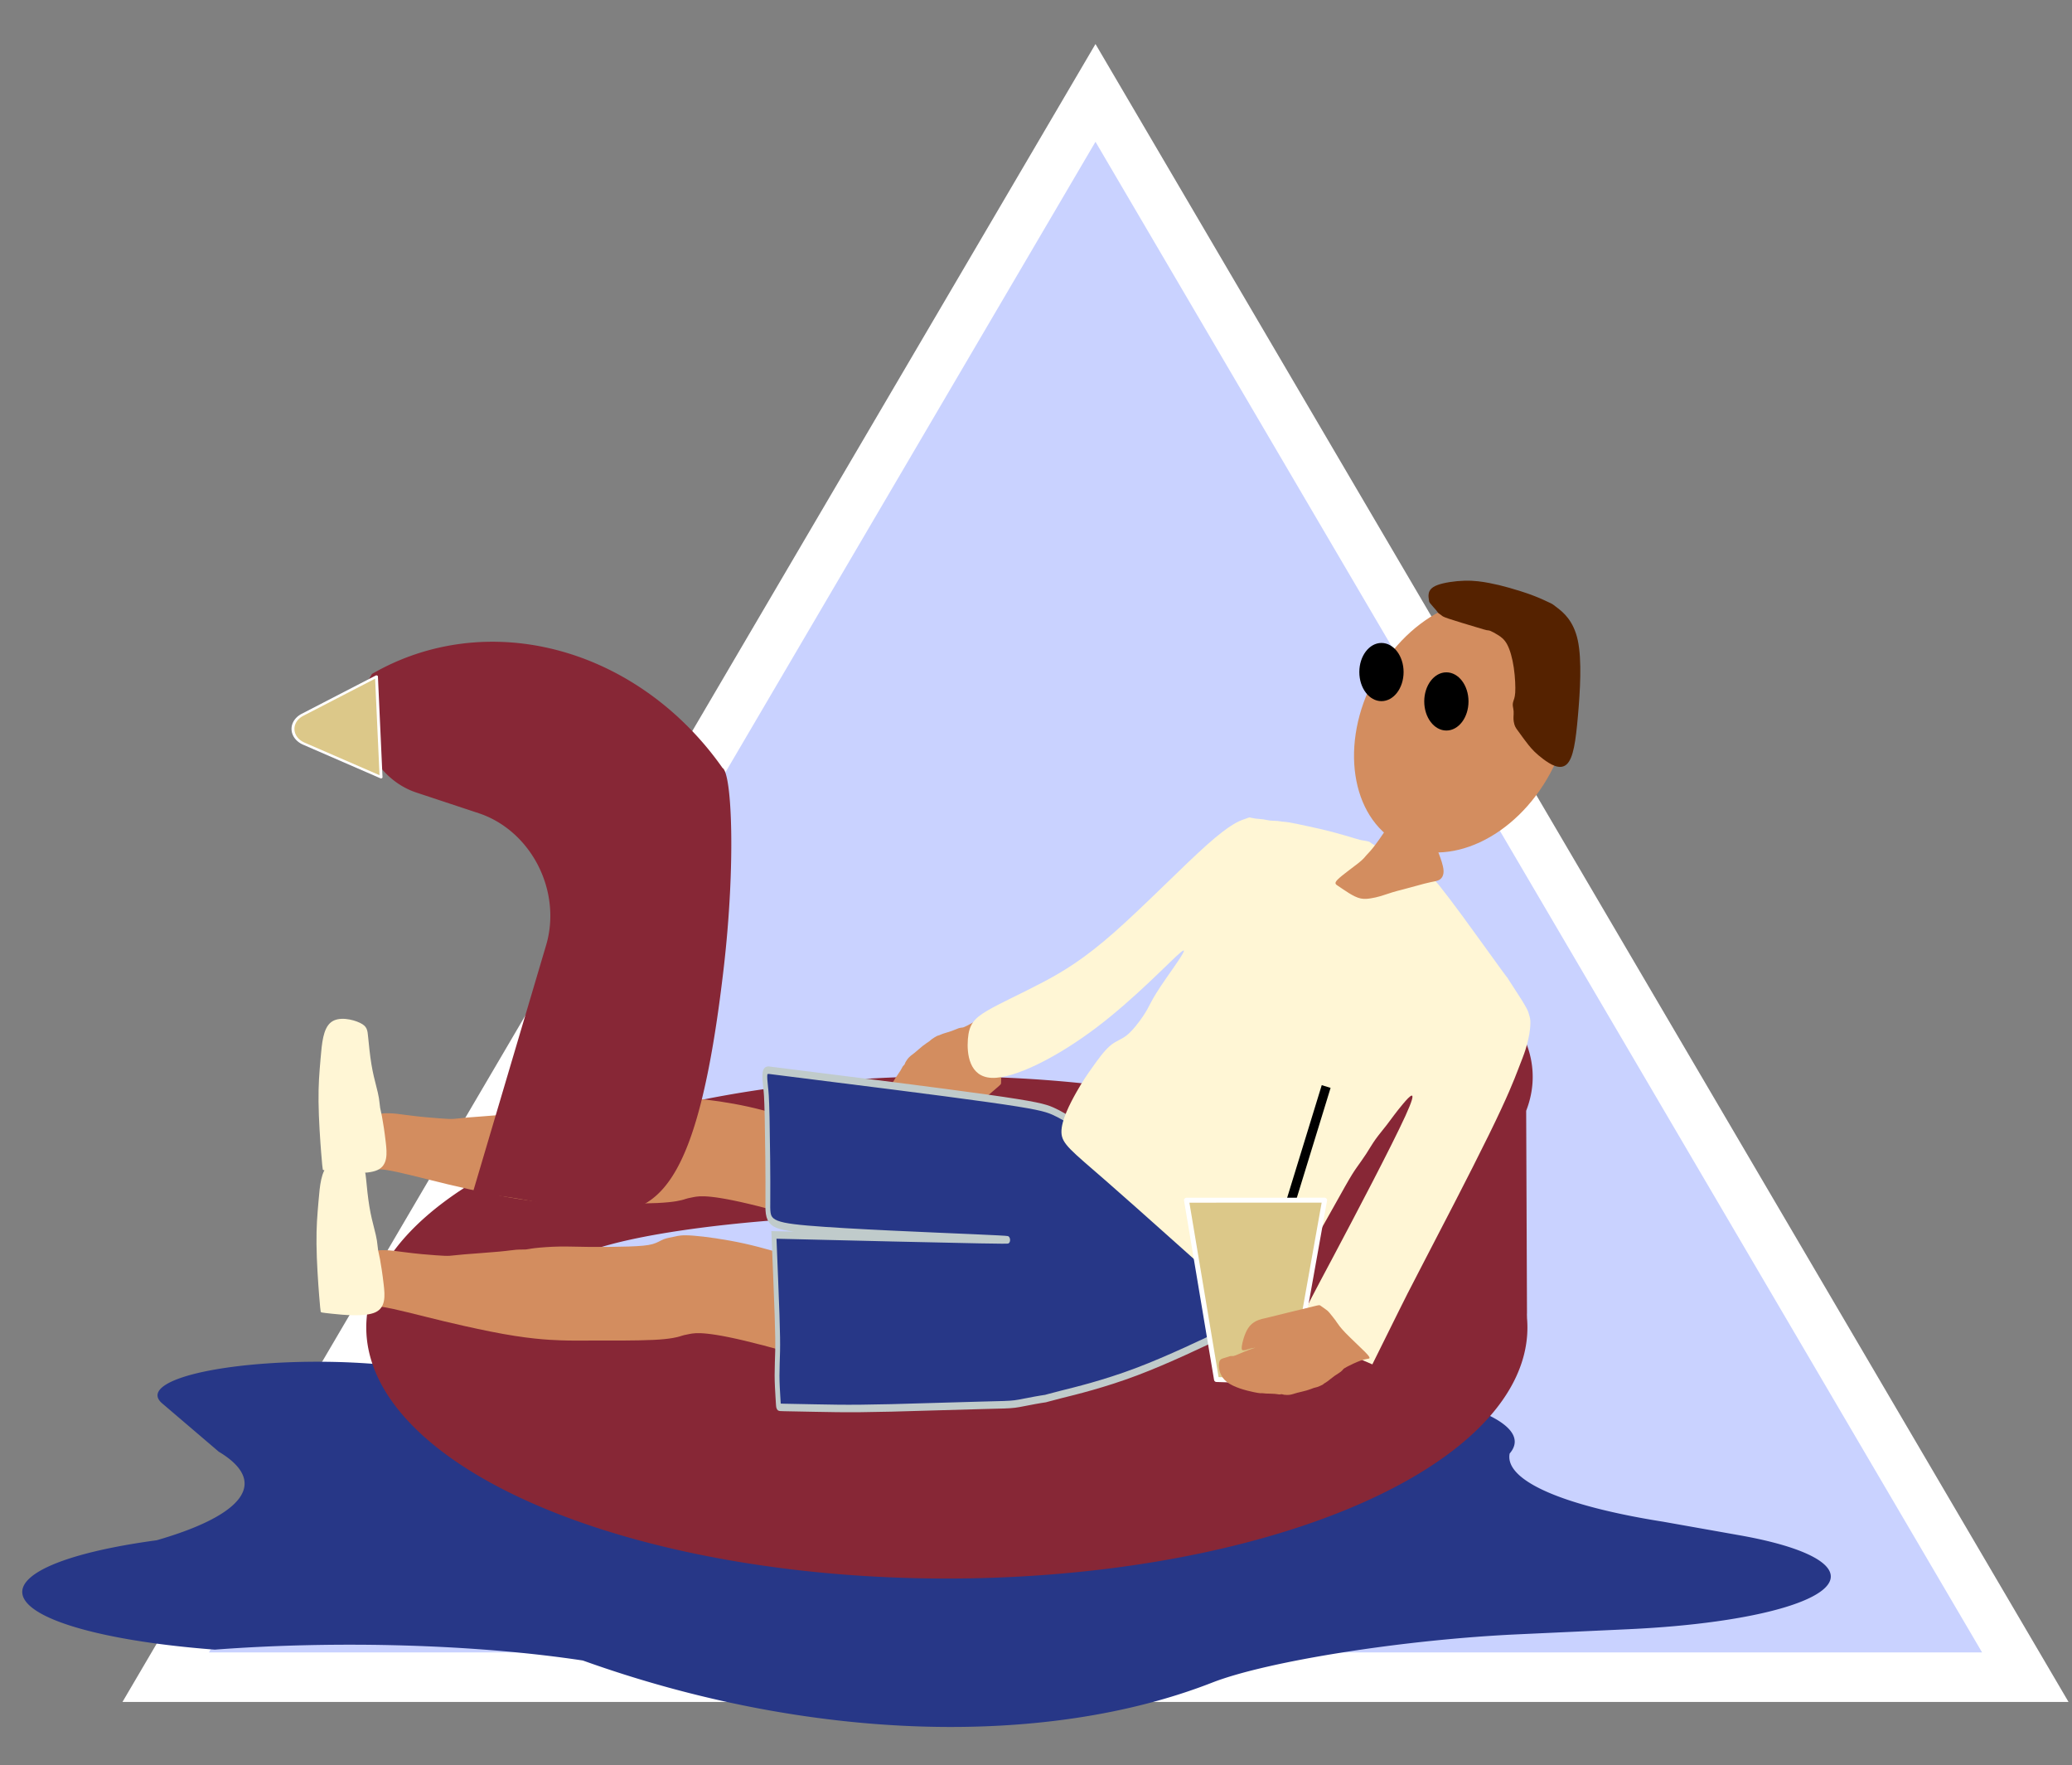<?xml version="1.0" encoding="UTF-8" standalone="no"?>
<!-- Created with Inkscape (http://www.inkscape.org/) -->

<svg
   width="78.644mm"
   height="66.983mm"
   viewBox="0 0 78.644 66.983"
   version="1.1"
   id="svg1"
   inkscape:export-filename="palmtree.svg"
   inkscape:export-xdpi="128.24007"
   inkscape:export-ydpi="128.24007"
   inkscape:version="1.4 (86a8ad7, 2024-10-11)"
   sodipodi:docname="exemples-investissements.svg"
   xmlns:inkscape="http://www.inkscape.org/namespaces/inkscape"
   xmlns:sodipodi="http://sodipodi.sourceforge.net/DTD/sodipodi-0.dtd"
   xmlns="http://www.w3.org/2000/svg"
   xmlns:svg="http://www.w3.org/2000/svg">
  <rect x="0" y="0" width="78.644" height="66.983" fill="#808080" stroke="none"/>
  <sodipodi:namedview
     id="namedview1"
     pagecolor="#ffffff"
     bordercolor="#000000"
     borderopacity="0.25"
     inkscape:showpageshadow="2"
     inkscape:pageopacity="0.0"
     inkscape:pagecheckerboard="0"
     inkscape:deskcolor="#d1d1d1"
     inkscape:document-units="mm"
     inkscape:zoom="2"
     inkscape:cx="95.75"
     inkscape:cy="107.25"
     inkscape:window-width="1920"
     inkscape:window-height="974"
     inkscape:window-x="-11"
     inkscape:window-y="-11"
     inkscape:window-maximized="1"
     inkscape:current-layer="layer6">
    <inkscape:page
       x="0"
       y="0"
       width="78.644"
       height="66.983"
       id="page2"
       margin="0"
       bleed="0" />
  </sodipodi:namedview>
  <defs
     id="defs1">
    <inkscape:path-effect
       effect="fillet_chamfer"
       id="path-effect28"
       is_visible="true"
       lpeversion="1"
       nodesatellites_param="F,0,0,1,0,3.525,0,1 @ F,0,0,1,0,6.211,0,1 @ F,0,0,1,0,3.525,0,1 @ F,0,0,1,0,6.914,0,1"
       radius="0"
       unit="px"
       method="auto"
       mode="F"
       chamfer_steps="1"
       flexible="false"
       use_knot_distance="true"
       apply_no_radius="true"
       apply_with_radius="true"
       only_selected="false"
       hide_knots="false" />
    <inkscape:path-effect
       effect="fillet_chamfer"
       id="path-effect21"
       is_visible="true"
       lpeversion="1"
       nodesatellites_param="F,0,0,1,0,0,0,1 @ F,0,0,1,0,1.643,0,1 @ F,0,0,1,0,0,0,1"
       radius="0"
       unit="px"
       method="auto"
       mode="F"
       chamfer_steps="1"
       flexible="false"
       use_knot_distance="true"
       apply_no_radius="true"
       apply_with_radius="true"
       only_selected="false"
       hide_knots="false" />
    <inkscape:path-effect
       effect="fillet_chamfer"
       id="path-effect10"
       is_visible="true"
       lpeversion="1"
       nodesatellites_param="F,0,0,1,0,0,0,1 @ F,0,0,1,0,4.841,0,1 @ F,0,0,1,0,4.841,0,1 @ F,0,0,1,0,16.185,0,1 @ F,0,0,1,0,8.72,0,1"
       radius="0"
       unit="px"
       method="auto"
       mode="F"
       chamfer_steps="1"
       flexible="false"
       use_knot_distance="true"
       apply_no_radius="true"
       apply_with_radius="true"
       only_selected="false"
       hide_knots="false" />
    <inkscape:path-effect
       effect="fillet_chamfer"
       id="path-effect5"
       is_visible="true"
       lpeversion="1"
       nodesatellites_param="F,0,0,1,0,9.07,0,1 @ F,0,0,1,0,3.665,0,1 @ F,0,0,1,0,14.206,0,1 @ F,0,0,1,0,6.176,0,1 @ F,0,0,1,0,11.319,0,1 @ F,0,0,1,0,4.947,0,1 @ F,0,0,1,0,5.653,0,1 @ F,0,0,1,0,4.047,0,1 @ F,0,0,1,0,11.576,0,1 @ F,0,0,1,0,3.909,0,1"
       radius="0"
       unit="px"
       method="auto"
       mode="F"
       chamfer_steps="1"
       flexible="false"
       use_knot_distance="true"
       apply_no_radius="true"
       apply_with_radius="true"
       only_selected="false"
       hide_knots="false" />
    <inkscape:path-effect
       effect="bspline"
       id="path-effect15-5-8-8-1-4-0"
       is_visible="true"
       lpeversion="1.3"
       weight="33.333"
       steps="2"
       helper_size="0"
       apply_no_weight="true"
       apply_with_weight="true"
       only_selected="false"
       uniform="false" />
    <inkscape:path-effect
       effect="bspline"
       id="path-effect15-7-3-2"
       is_visible="true"
       lpeversion="1.3"
       weight="33.333"
       steps="2"
       helper_size="0"
       apply_no_weight="true"
       apply_with_weight="true"
       only_selected="false"
       uniform="false" />
    <inkscape:path-effect
       effect="bspline"
       id="path-effect9-1-7-8"
       is_visible="true"
       lpeversion="1.3"
       weight="33.333"
       steps="2"
       helper_size="0"
       apply_no_weight="true"
       apply_with_weight="true"
       only_selected="false"
       uniform="false" />
    <inkscape:path-effect
       effect="bspline"
       id="path-effect15-5-1-1-2-6"
       is_visible="true"
       lpeversion="1.3"
       weight="33.333"
       steps="2"
       helper_size="0"
       apply_no_weight="true"
       apply_with_weight="true"
       only_selected="false"
       uniform="false" />
    <inkscape:path-effect
       effect="bspline"
       id="path-effect15-7-2-1-0"
       is_visible="true"
       lpeversion="1.3"
       weight="33.333"
       steps="2"
       helper_size="0"
       apply_no_weight="true"
       apply_with_weight="true"
       only_selected="false"
       uniform="false" />
    <inkscape:path-effect
       effect="bspline"
       id="path-effect12-9-5-2"
       is_visible="true"
       lpeversion="1.3"
       weight="33.333"
       steps="2"
       helper_size="0"
       apply_no_weight="true"
       apply_with_weight="true"
       only_selected="false"
       uniform="false" />
    <inkscape:path-effect
       effect="bspline"
       id="path-effect11-6-9-4"
       is_visible="true"
       lpeversion="1.3"
       weight="33.333"
       steps="2"
       helper_size="0"
       apply_no_weight="true"
       apply_with_weight="true"
       only_selected="false"
       uniform="false" />
    <inkscape:path-effect
       effect="bspline"
       id="path-effect15-5-8-8-1-8"
       is_visible="true"
       lpeversion="1.3"
       weight="33.333"
       steps="2"
       helper_size="0"
       apply_no_weight="true"
       apply_with_weight="true"
       only_selected="false"
       uniform="false" />
    <inkscape:path-effect
       effect="bspline"
       id="path-effect15-5-1-6-6-9-6"
       is_visible="true"
       lpeversion="1.3"
       weight="33.333"
       steps="2"
       helper_size="0"
       apply_no_weight="true"
       apply_with_weight="true"
       only_selected="false"
       uniform="false" />
    <inkscape:path-effect
       effect="bspline"
       id="path-effect13-6-1-5"
       is_visible="true"
       lpeversion="1.3"
       weight="33.333"
       steps="2"
       helper_size="0"
       apply_no_weight="true"
       apply_with_weight="true"
       only_selected="false"
       uniform="false" />
  </defs>
  <g
     inkscape:groupmode="layer"
     id="layer6"
     inkscape:label="Layer 4"
     style="display:inline">
    <path
       d="M 41.58,3.525 6.289,63.641 H 76.872 Z"
       style="display:inline;fill:#c9d2ff;fill-opacity:1;stroke:#ffffff;stroke-width:1.878;stroke-dasharray:none;stroke-opacity:1"
       id="path29-8" />
    <path
       id="path5"
       style="baseline-shift:baseline;display:inline;overflow:visible;vector-effect:none;fill:#273787;fill-opacity:1;stroke-linecap:round;stroke-linejoin:round;paint-order:markers fill stroke;enable-background:accumulate;stop-color:#000000;stop-opacity:1"
       inkscape:transform-center-x="-1.0669008"
       inkscape:transform-center-y="0.7522134"
       transform="matrix(2.174,0,0,0.457,11.616,55.648)"
       d="m 23.103,13.504 -1.951,0.428 c -1.977,0.434 -4.371,2.223 -5.33,4.005 -2.904,5.397 -7.022,4.936 -10.989,-1.832 a 6.972,6.972 7.992 0 0 -6.426,-0.902 5.095,5.095 83.624 0 1 -1.015,-9.081 7.988,7.988 98.384 0 0 1.084,-7.355 l -0.988,-4.012 A 2.79,2.79 139.894 0 1 1.315,-8.468 L 5.926,-6.452 a 7.697,7.697 175.894 0 0 7.145,-0.513 5.511,5.511 36.527 0 1 7.943,5.883 6.73,6.73 64.688 0 0 2.678,5.662 l 1.339,1.13 a 4.476,4.476 103.894 0 1 -1.928,7.793 z"
       inkscape:path-effect="#path-effect5"
       inkscape:original-d="M 31.962587,11.560935 17.573038,14.717694 C 7.4465279,33.181041 13.868243,23.813282 12.015845,28.361076 L 4.5669735,15.651293 -10.125921,14.582125 -0.34002684,3.5702888 -3.8635419,-10.733875 9.6333444,-4.8297815 22.148587,-12.601073 20.704227,2.0596938 Z"
       sodipodi:nodetypes="ccccccccccc" />
    <path
       d="m 35.938,40.843 a 22.036,9.527 0 0 0 -22.036,9.528 22.036,9.527 0 0 0 22.036,9.527 22.036,9.527 0 0 0 22.036,-9.527 22.036,9.527 0 0 0 -22.036,-9.528 z m 0,5.217 A 14.896,2.395 0 0 1 50.834,48.454 14.896,2.395 0 0 1 35.938,50.85 14.896,2.395 0 0 1 21.043,48.454 14.896,2.395 0 0 1 35.938,46.059 Z"
       style="fill:#872736;stroke-width:1.878;stroke-linecap:round;stroke-linejoin:round;paint-order:markers fill stroke"
       id="path8" />
    <path
       style="display:inline;fill:#d38d5f;fill-opacity:1;stroke-width:0.576"
       d="m 88.429,178.675 c 0.025,-0.035 0.074,-0.106 0.214,-0.161 0.141,-0.055 0.373,-0.094 0.5,-0.118 0.126,-0.024 0.145,-0.034 0.242,-0.039 0.097,-0.005 0.271,-0.005 0.565,0.176 0.294,0.181 0.476,0.34 0.664,0.487 0.189,0.147 0.224,0.147 0.273,0.142 0.048,-0.005 0.107,-0.015 0.133,0.309 0.027,0.323 0.022,0.98 -0.045,1.276 -0.067,0.297 -0.195,0.233 -0.304,0.196 -0.109,-0.037 -0.199,-0.049 -0.258,-0.054 -0.059,-0.006 -0.088,-0.006 -0.113,0.004 -0.024,0.01 -0.044,0.029 -0.116,0.068 -0.073,0.039 -0.199,0.097 -0.276,0.141 -0.078,0.044 -0.107,0.073 -0.136,0.087 -0.029,0.015 -0.058,0.015 -0.078,0.024 -0.019,0.01 -0.029,0.029 -0.073,0.058 -0.044,0.029 -0.121,0.068 -0.194,0.087 -0.073,0.019 -0.141,0.019 -0.237,0.034 -0.097,0.015 -0.223,0.044 -0.315,0.074 -0.092,0.03 -0.149,0.061 -0.188,0.113 -0.039,0.052 -0.061,0.125 -0.087,0.173 -0.027,0.048 -0.058,0.07 -0.087,0.102 -0.029,0.032 -0.053,0.069 -0.146,0.059 -0.093,-0.01 -0.255,-0.067 -0.411,-0.174 -0.155,-0.107 -0.304,-0.263 -0.392,-0.351 -0.089,-0.088 -0.118,-0.107 -0.424,-0.23 -0.306,-0.123 -0.888,-0.349 -1.178,-0.505 -0.29,-0.156 -0.289,-0.242 -0.289,-0.361 -4.35e-4,-0.12 -0.003,-0.272 -0.007,-0.933 -0.004,-0.661 -0.01,-1.828 0.401,-1.975 0.41,-0.147 1.237,0.727 1.696,1.119 0.459,0.392 0.55,0.3 0.596,0.255 0.046,-0.046 0.046,-0.046 0.07,-0.081 z"
       id="path14-5-7-9-4-5-4"
       transform="matrix(-4.754,-0.229,0.054,-1.182,436.729,276.951)"
       sodipodi:nodetypes="ccccsccccccccccccccccccccccccccccc"
       inkscape:original-d="m 88.404349,178.7108 c 0.04906,-0.071 0.09812,-0.14197 0.147181,-0.21295 0.232627,-0.0388 0.465256,-0.0775 0.697886,-0.11631 0.01937,-0.01 0.03877,-0.0194 0.05816,-0.0291 0.174471,0 0.348942,0 0.523416,0 0.336566,0.44997 0.595072,0.52071 0.930516,0.81423 0.04193,0 0.07754,0 0.116315,0 0.05816,-0.01 0.116315,-0.0194 0.174474,-0.0291 -0.005,0.65629 -0.01,1.31258 -0.015,1.96887 -0.128288,-0.0632 -0.256544,-0.12647 -0.384863,-0.18973 -0.08969,-0.0114 -0.179388,-0.0229 -0.269005,-0.0343 -0.02906,0 -0.05816,0 -0.08723,0 -0.01937,0.0194 -0.03877,0.0388 -0.05816,0.0582 -0.126009,0.0582 -0.252014,0.11631 -0.378023,0.17447 -0.02906,0.0291 -0.05816,0.0582 -0.08724,0.0872 -0.02906,0 -0.05816,0 -0.08723,0 -0.0097,0.0194 -0.01937,0.0388 -0.02909,0.0582 -0.07754,0.0388 -0.155083,0.0776 -0.232627,0.11632 -0.06785,0 -0.135702,0 -0.203552,0 -0.126008,0.0291 -0.252014,0.0582 -0.378022,0.0872 -0.05741,0.0311 -0.114741,0.0622 -0.172243,0.0934 -0.02135,0.073 -0.04258,0.14554 -0.06395,0.21856 -0.03217,0.0231 -0.06319,0.0454 -0.09628,0.0692 -0.02528,0.0395 -0.04904,0.0766 -0.07355,0.11497 -0.162081,-0.0574 -0.324152,-0.11483 -0.486243,-0.17225 -0.148465,-0.15643 -0.29691,-0.31283 -0.445368,-0.46925 -0.02909,-0.0194 -0.05816,-0.0388 -0.08724,-0.0582 -0.582898,-0.22634 -1.165082,-0.45241 -1.747424,-0.67853 0.0017,-0.0859 0.0034,-0.17173 0.0051,-0.25784 -0.0026,-0.1532 -0.0051,-0.30579 -0.0077,-0.45872 -0.0056,-1.16822 -0.01124,-2.33607 -0.01686,-3.504 0.826453,0.87423 1.652991,1.74856 2.479507,2.62286 0.09146,-0.0911 0.182913,-0.18224 0.27437,-0.27335 z"
       inkscape:path-effect="#path-effect15-5-8-8-1-8" />
    <path
       style="display:inline;fill:#fff6d5;fill-opacity:1;stroke-width:0.576"
       d="m 89.259,178.377 c 0.01,-0.005 0.029,-0.015 0.126,-0.019 0.097,-0.005 0.271,-0.005 0.412,0.045 0.141,0.05 0.22,0.124 0.34,0.233 0.12,0.109 0.236,0.212 0.279,0.588 0.044,0.376 0.005,1.018 -0.029,1.339 -0.034,0.32 -0.063,0.32 -0.121,0.328 -0.058,0.008 -0.146,0.023 -0.218,0.062 -0.073,0.039 -0.131,0.101 -0.174,0.146 -0.044,0.045 -0.073,0.075 -0.102,0.089 -0.029,0.015 -0.058,0.015 -0.078,0.024 -0.019,0.01 -0.029,0.029 -0.073,0.058 -0.044,0.029 -0.121,0.068 -0.208,0.089 -0.086,0.022 -0.182,0.026 -0.211,-0.473 -0.029,-0.499 0.008,-1.503 0.027,-2.004 0.019,-0.501 0.019,-0.501 0.028,-0.506 z"
       id="path14-5-7-8-8-7-9-4"
       transform="matrix(-0.335,-4.738,0.82,-0.09,-104.118,483.317)"
       sodipodi:nodetypes="ccsccccccccccccc"
       inkscape:original-d="m 89.249416,178.38154 c 0.01937,-0.01 0.03877,-0.0194 0.05816,-0.0291 0.174471,0 0.348942,0 0.523416,0 0.106971,0.0997 0.186196,0.17347 0.291155,0.27126 0.135946,0.12073 0.251397,0.22326 0.377112,0.33491 -0.03861,0.64132 -0.07724,1.2829 -0.11583,1.9238 -0.02906,0 -0.05816,0 -0.08723,0 -0.08731,0.0155 -0.174752,0.0311 -0.26215,0.0466 -0.05802,0.062 -0.116021,0.12402 -0.174033,0.18603 -0.02906,0.0291 -0.05816,0.0582 -0.08724,0.0872 -0.02906,0 -0.05816,0 -0.08723,0 -0.0097,0.0194 -0.01937,0.0388 -0.02909,0.0582 -0.07754,0.0388 -0.155083,0.0776 -0.232627,0.11632 -0.09549,0.004 -0.19098,0.009 -0.286469,0.0133 0.03735,-1.00283 0.07473,-2.00624 0.112057,-3.00854 z"
       inkscape:path-effect="#path-effect15-5-1-6-6-9-6" />
    <path
       id="path10"
       style="fill:#872736;stroke-width:2;stroke-linecap:round;stroke-linejoin:round;paint-order:markers fill stroke"
       inkscape:transform-center-x="-0.46350265"
       inkscape:transform-center-y="-0.12248953"
       d="M 18.395,43.396 23.823,32.617 A 4.5,4.5 69.636 0 0 21.529,26.437 l -2.887,-1.198 a 3.467,3.467 76.939 0 1 -1.274,-5.491 13.086,13.086 19.31 0 1 16.35,5.729 c 0.416,0.283 -0.067,4.336 -1.435,8.953 -4.327,14.607 -7.049,9.896 -13.889,8.967 z"
       inkscape:path-effect="#path-effect10"
       inkscape:original-d="m 18.395478,43.396027 7.604574,-15.102871 -11.82859,-4.910559 6.166226,-7.010902 14.135169,9.61805 C 28.712927,50.616407 26.31323,44.472512 18.395478,43.396027 Z"
       sodipodi:nodetypes="cccccc"
       transform="matrix(0.769,-0.075,0.128,0.837,-1.765,10.346)" />
    <path
       sodipodi:type="star"
       style="fill:#dcc889;fill-opacity:1;stroke:#ffffff;stroke-width:0.136;stroke-linecap:round;stroke-linejoin:round;stroke-dasharray:none;stroke-opacity:1;paint-order:markers fill stroke"
       id="path21"
       inkscape:flatsided="true"
       sodipodi:sides="3"
       sodipodi:cx="17.070938"
       sodipodi:cy="6.0108943"
       sodipodi:r1="3.3132091"
       sodipodi:r2="1.6566045"
       sodipodi:arg1="1.0096329"
       sodipodi:arg2="2.0568305"
       inkscape:rounded="0"
       inkscape:randomized="0"
       d="M 18.834,8.816 15.213,6.903 a 0.948,0.948 87.848 0 1 -0.062,-1.642 l 3.468,-2.18 z"
       inkscape:transform-center-x="0.62699221"
       inkscape:transform-center-y="-0.041414514"
       transform="matrix(0.81,0,0,0.666,-0.792,23.62)"
       inkscape:path-effect="#path-effect21" />
    <path
       id="rect28"
       style="display:inline;fill:#872736;stroke-width:2;stroke-linecap:round;stroke-linejoin:round;paint-order:markers fill stroke"
       d="m -14.546,8.522 a 5.891,5.891 63.322 0 1 3.409,6.785 l 0.02,8.143 a 3.516,3.516 134.929 0 1 -3.516,3.525 5.445,5.445 63.888 0 1 -3.389,-6.914 l 1e-6,-8.603 a 2.979,2.979 139.801 0 1 3.476,-2.937 z"
       inkscape:path-effect="#path-effect28"
       inkscape:original-d="m -18.02146,7.9339752 6.86963,1.1621062 0.04426,17.8794336 h -6.913893 z"
       transform="matrix(1.533,0,0,0.939,75,27.775)"
       sodipodi:nodetypes="ccccc" />
    <g
       inkscape:groupmode="layer"
       id="layer7"
       inkscape:label="boy"
       transform="matrix(0.674,0.866,-0.965,0.751,62.693,9.266)"
       style="display:inline">
      <g
         id="g24"
         transform="matrix(0.716,0.546,-0.677,0.716,27.995,2.01)"
         style="display:inline">
        <path
           style="display:inline;fill:#d38d5f;fill-opacity:1;stroke-width:0.576"
           d="m 87.485,178.692 c 0.213,-0.039 0.64,-0.116 0.969,-0.174 0.33,-0.058 0.562,-0.097 0.688,-0.121 0.126,-0.024 0.145,-0.034 0.242,-0.039 0.097,-0.005 0.271,-0.005 0.456,0.126 0.184,0.131 0.378,0.392 0.451,0.528 0.073,0.136 0.024,0.146 -0.005,0.155 -0.029,0.01 -0.039,0.019 -0.073,0.024 -0.034,0.005 -0.092,0.005 -0.18,0.022 -0.088,0.017 -0.174,0.042 -0.135,0.037 0.039,-0.005 0.116,-0.015 0.228,-0.019 0.111,-0.005 0.257,-0.005 0.359,-0.005 0.102,0 0.16,0 0.199,-0.01 0.039,-0.01 0.058,-0.029 0.087,-0.039 0.029,-0.01 0.068,-0.01 0.116,-0.015 0.048,-0.005 0.107,-0.015 0.17,-0.019 0.063,-0.005 0.131,-0.005 0.2,0.138 0.069,0.143 0.14,0.428 -0.005,0.719 -0.145,0.291 -0.507,0.587 -0.703,0.735 -0.195,0.148 -0.224,0.148 -0.249,0.158 -0.024,0.01 -0.044,0.029 -0.116,0.068 -0.073,0.039 -0.199,0.097 -0.276,0.141 -0.078,0.044 -0.107,0.073 -0.136,0.087 -0.029,0.015 -0.058,0.015 -0.078,0.024 -0.019,0.01 -0.029,0.029 -0.073,0.058 -0.044,0.029 -0.121,0.068 -0.194,0.087 -0.073,0.019 -0.141,0.019 -0.237,0.034 -0.097,0.015 -0.223,0.044 -0.334,0.058 -0.111,0.015 -0.208,0.015 -0.262,0.019 -0.053,0.005 -0.063,0.015 -0.116,0.019 -0.053,0.005 -0.15,0.005 -0.199,-1.4e-4 -0.048,-0.005 -0.048,-0.014 -0.068,-0.019 -0.019,-0.005 -0.058,-0.005 -0.136,-0.024 -0.078,-0.019 -0.194,-0.058 -0.296,-0.082 -0.102,-0.024 -0.189,-0.034 -0.247,-0.049 -0.058,-0.015 -0.087,-0.034 -0.116,-0.049 -0.029,-0.015 -0.058,-0.024 -0.179,-0.034 -0.121,-0.01 -0.334,-0.019 -0.485,-0.01 -0.15,0.01 -0.237,0.039 -0.281,0.048 -0.044,0.01 -0.044,1.3e-4 -0.048,-0.019 -0.005,-0.019 -0.015,-0.049 0.065,-0.27 0.08,-0.222 0.254,-0.647 0.348,-0.918 0.094,-0.271 0.11,-0.392 0.13,-0.493 0.019,-0.101 -0.003,-0.021 0.054,-0.252 0.057,-0.231 0.042,-0.157 0.054,-0.205 0.013,-0.048 0.023,-0.069 0.055,-0.128 0.032,-0.059 0.087,-0.157 0.115,-0.205 0.027,-0.049 0.027,-0.049 0.241,-0.087 z"
           id="path14-5-5-0-0"
           transform="matrix(0.619,0.827,-0.834,0.489,102.681,-123.583)"
           sodipodi:nodetypes="ccccsccccccscccccccccccccccccccccccccccccccccccc"
           inkscape:original-d="m 87.272065,178.73048 c 0.426489,-0.0775 0.852977,-0.15508 1.279465,-0.23263 0.232627,-0.0388 0.465256,-0.0775 0.697886,-0.11631 0.01937,-0.01 0.03877,-0.0194 0.05816,-0.0291 0.174471,0 0.348942,0 0.523416,0 0.193863,0.26171 0.387512,0.52314 0.581583,0.78513 -0.04846,0.01 -0.09693,0.0194 -0.145396,0.0291 -0.0097,0.01 -0.01938,0.0194 -0.02909,0.0291 -0.05816,0 -0.116315,0 -0.174471,0 -0.117476,0.0322 -0.499444,0.0582 -0.203552,0.0582 0.07754,-0.01 0.155087,-0.0194 0.23263,-0.0291 0.145393,0 0.290786,0 0.436182,0 0.05816,0 0.116311,0 0.17447,0 0.01938,-0.0194 0.03877,-0.0388 0.05816,-0.0582 0.03877,0 0.07754,0 0.116315,0 0.05816,-0.01 0.116315,-0.0194 0.174474,-0.0291 0.06785,0 0.1357,0 0.203549,0 0.07101,0.28567 0.142002,0.57127 0.213029,0.85701 -0.361904,0.29602 -0.723839,0.59206 -1.085447,0.88783 -0.02906,0 -0.05816,0 -0.08723,0 -0.01937,0.0194 -0.03877,0.0388 -0.05816,0.0582 -0.126009,0.0582 -0.252014,0.11631 -0.378023,0.17447 -0.02906,0.0291 -0.05816,0.0582 -0.08724,0.0872 -0.02906,0 -0.05816,0 -0.08723,0 -0.0097,0.0194 -0.01937,0.0388 -0.02909,0.0582 -0.07754,0.0388 -0.155083,0.0776 -0.232627,0.11632 -0.06785,0 -0.135702,0 -0.203552,0 -0.126008,0.0291 -0.252014,0.0582 -0.378022,0.0872 -0.09693,0 -0.193859,0 -0.290786,0 -0.0097,0.01 -0.01937,0.0194 -0.02909,0.0291 -0.09693,0 -0.193859,0 -0.290786,0 0,-0.01 0,-0.0194 0,-0.0291 -0.03877,0 -0.07754,0 -0.116315,0 -0.116315,-0.0388 -0.23263,-0.0776 -0.348945,-0.11632 -0.08724,-0.01 -0.174471,-0.0194 -0.261708,-0.0291 -0.02909,-0.0194 -0.05816,-0.0388 -0.08724,-0.0582 -0.02909,-0.01 -0.05816,-0.0194 -0.08723,-0.0291 -0.213245,-0.01 -0.426488,-0.0194 -0.639733,-0.0291 -0.08723,0.0291 -0.174471,0.0582 -0.261708,0.0872 0,-0.01 0,-0.0194 0,-0.0291 -0.0097,-0.0291 -0.01952,-0.0585 -0.02909,-0.0872 0.169385,-0.4145 0.343268,-0.84001 0.514915,-1.26004 0.01621,-0.12129 0.03242,-0.24256 0.04864,-0.36386 0.02264,-0.0803 0,0 0.0679,-0.24078 0.04666,-0.22207 0.03111,-0.14806 0.04666,-0.22207 0.01,-0.0212 0.01995,-0.0425 0.02993,-0.0637 0.05478,-0.0975 0.10955,-0.19491 0.164324,-0.29237 z"
           inkscape:path-effect="#path-effect15-7-3-2" />
        <path
           style="display:inline;fill:#d38d5f;fill-opacity:1;stroke-width:0.576"
           d="m 88.429,178.675 c 0.025,-0.035 0.074,-0.106 0.214,-0.161 0.141,-0.055 0.373,-0.094 0.5,-0.118 0.126,-0.024 0.145,-0.034 0.242,-0.039 0.097,-0.005 0.271,-0.005 0.565,0.176 0.294,0.181 0.476,0.34 0.664,0.487 0.189,0.147 0.224,0.147 0.273,0.142 0.048,-0.005 0.107,-0.015 0.133,0.309 0.027,0.323 0.022,0.98 -0.045,1.276 -0.067,0.297 -0.195,0.233 -0.304,0.196 -0.109,-0.037 -0.199,-0.049 -0.258,-0.054 -0.059,-0.006 -0.088,-0.006 -0.113,0.004 -0.024,0.01 -0.044,0.029 -0.116,0.068 -0.073,0.039 -0.199,0.097 -0.276,0.141 -0.078,0.044 -0.107,0.073 -0.136,0.087 -0.029,0.015 -0.058,0.015 -0.078,0.024 -0.019,0.01 -0.029,0.029 -0.073,0.058 -0.044,0.029 -0.121,0.068 -0.194,0.087 -0.073,0.019 -0.141,0.019 -0.237,0.034 -0.097,0.015 -0.223,0.044 -0.315,0.074 -0.092,0.03 -0.149,0.061 -0.188,0.113 -0.039,0.052 -0.061,0.125 -0.087,0.173 -0.027,0.048 -0.058,0.07 -0.087,0.102 -0.029,0.032 -0.053,0.069 -0.146,0.059 -0.093,-0.01 -0.255,-0.067 -0.411,-0.174 -0.155,-0.107 -0.304,-0.263 -0.392,-0.351 -0.089,-0.088 -0.118,-0.107 -0.424,-0.23 -0.306,-0.123 -0.888,-0.349 -1.178,-0.505 -0.29,-0.156 -0.289,-0.242 -0.289,-0.361 -4.35e-4,-0.12 -0.003,-0.272 -0.007,-0.933 -0.004,-0.661 -0.01,-1.828 0.401,-1.975 0.41,-0.147 1.237,0.727 1.696,1.119 0.459,0.392 0.55,0.3 0.596,0.255 0.046,-0.046 0.046,-0.046 0.07,-0.081 z"
           id="path14-5-7-9-4-5-2-0"
           transform="matrix(-0.026,4.144,-1.148,-0.003,224.82,-319.702)"
           sodipodi:nodetypes="ccccsccccccccccccccccccccccccccccc"
           inkscape:original-d="m 88.404349,178.7108 c 0.04906,-0.071 0.09812,-0.14197 0.147181,-0.21295 0.232627,-0.0388 0.465256,-0.0775 0.697886,-0.11631 0.01937,-0.01 0.03877,-0.0194 0.05816,-0.0291 0.174471,0 0.348942,0 0.523416,0 0.336566,0.44997 0.595072,0.52071 0.930516,0.81423 0.04193,0 0.07754,0 0.116315,0 0.05816,-0.01 0.116315,-0.0194 0.174474,-0.0291 -0.005,0.65629 -0.01,1.31258 -0.015,1.96887 -0.128288,-0.0632 -0.256544,-0.12647 -0.384863,-0.18973 -0.08969,-0.0114 -0.179388,-0.0229 -0.269005,-0.0343 -0.02906,0 -0.05816,0 -0.08723,0 -0.01937,0.0194 -0.03877,0.0388 -0.05816,0.0582 -0.126009,0.0582 -0.252014,0.11631 -0.378023,0.17447 -0.02906,0.0291 -0.05816,0.0582 -0.08724,0.0872 -0.02906,0 -0.05816,0 -0.08723,0 -0.0097,0.0194 -0.01937,0.0388 -0.02909,0.0582 -0.07754,0.0388 -0.155083,0.0776 -0.232627,0.11632 -0.06785,0 -0.135702,0 -0.203552,0 -0.126008,0.0291 -0.252014,0.0582 -0.378022,0.0872 -0.05741,0.0311 -0.114741,0.0622 -0.172243,0.0934 -0.02135,0.073 -0.04258,0.14554 -0.06395,0.21856 -0.03217,0.0231 -0.06319,0.0454 -0.09628,0.0692 -0.02528,0.0395 -0.04904,0.0766 -0.07355,0.11497 -0.162081,-0.0574 -0.324152,-0.11483 -0.486243,-0.17225 -0.148465,-0.15643 -0.29691,-0.31283 -0.445368,-0.46925 -0.02909,-0.0194 -0.05816,-0.0388 -0.08724,-0.0582 -0.582898,-0.22634 -1.165082,-0.45241 -1.747424,-0.67853 0.0017,-0.0859 0.0034,-0.17173 0.0051,-0.25784 -0.0026,-0.1532 -0.0051,-0.30579 -0.0077,-0.45872 -0.0056,-1.16822 -0.01124,-2.33607 -0.01686,-3.504 0.826453,0.87423 1.652991,1.74856 2.479507,2.62286 0.09146,-0.0911 0.182913,-0.18224 0.27437,-0.27335 z"
           inkscape:path-effect="#path-effect15-5-8-8-1-4-0" />
        <path
           style="display:inline;fill:#fff6d5;fill-opacity:1;stroke-width:0.576"
           d="m 89.259,178.377 c 0.01,-0.005 0.029,-0.015 0.126,-0.019 0.097,-0.005 0.271,-0.005 0.412,0.045 0.141,0.05 0.22,0.124 0.34,0.233 0.12,0.109 0.236,0.212 0.279,0.588 0.044,0.376 0.005,1.018 -0.029,1.339 -0.034,0.32 -0.063,0.32 -0.121,0.328 -0.058,0.008 -0.146,0.023 -0.218,0.062 -0.073,0.039 -0.131,0.101 -0.174,0.146 -0.044,0.045 -0.073,0.075 -0.102,0.089 -0.029,0.015 -0.058,0.015 -0.078,0.024 -0.019,0.01 -0.029,0.029 -0.073,0.058 -0.044,0.029 -0.121,0.068 -0.208,0.089 -0.086,0.022 -0.182,0.026 -0.211,-0.473 -0.029,-0.499 0.008,-1.503 0.027,-2.004 0.019,-0.501 0.019,-0.501 0.028,-0.506 z"
           id="path14-5-7-8-3-0-3"
           transform="matrix(-4.579,0.467,-0.121,-0.71,447.344,143.1)"
           sodipodi:nodetypes="ccsccccccccccccc"
           inkscape:original-d="m 89.249416,178.38154 c 0.01937,-0.01 0.03877,-0.0194 0.05816,-0.0291 0.174471,0 0.348942,0 0.523416,0 0.106971,0.0997 0.186196,0.17347 0.291155,0.27126 0.135946,0.12073 0.251397,0.22326 0.377112,0.33491 -0.03861,0.64132 -0.07724,1.2829 -0.11583,1.9238 -0.02906,0 -0.05816,0 -0.08723,0 -0.08731,0.0155 -0.174752,0.0311 -0.26215,0.0466 -0.05802,0.062 -0.116021,0.12402 -0.174033,0.18603 -0.02906,0.0291 -0.05816,0.0582 -0.08724,0.0872 -0.02906,0 -0.05816,0 -0.08723,0 -0.0097,0.0194 -0.01937,0.0388 -0.02909,0.0582 -0.07754,0.0388 -0.155083,0.0776 -0.232627,0.11632 -0.09549,0.004 -0.19098,0.009 -0.286469,0.0133 0.03735,-1.00283 0.07473,-2.00624 0.112057,-3.00854 z"
           inkscape:path-effect="#path-effect15-5-1-1-2-6" />
        <path
           style="display:inline;fill:#273787;fill-opacity:1;stroke:#c0cbcb;stroke-width:0.576;stroke-opacity:1"
           d="m 79.146,170.244 c 0.014,0.069 0.041,0.205 0.041,0.205 0,0 -0.027,-0.137 -0.041,0.014 -0.014,0.151 -0.014,0.589 -0.069,0.905 -0.055,0.315 -0.164,0.507 -0.233,0.713 -0.069,0.206 -0.096,0.425 -0.165,0.685 -0.069,0.26 -0.178,0.562 -0.233,0.754 -0.055,0.192 -0.055,0.274 -0.082,0.384 -0.027,0.11 -0.082,0.247 -0.11,0.343 -0.027,0.096 -0.027,0.151 -0.618,2.432 -0.591,2.282 -1.773,6.79 -2.555,10.749 -0.782,3.96 -1.166,7.37 -1.371,9.09 -0.205,1.719 -0.233,1.747 -0.246,1.925 -0.014,0.178 -0.014,0.507 -0.186,2.528 -0.173,2.021 -0.094,1.177 0.082,10.315 0.177,9.138 0.267,10.851 0.476,14.851 0.209,4.001 0.209,4.111 0.236,4.165 0.027,0.055 0.082,0.055 0.192,0.055 0.11,0 0.274,0 0.658,0 0.384,0 0.987,0 1.59,-0.055 0.603,-0.055 1.206,-0.164 1.851,-0.247 0.644,-0.082 1.33,-0.137 2.824,-0.202 1.494,-0.065 3.796,-0.139 6.099,-0.213 -0.545,-9.864 -1.09,-19.728 -1.335,-24.487 -0.246,-4.76 -0.192,-4.415 0.154,0.67 0.346,5.085 0.986,14.91 1.451,19.756 0.466,4.846 0.757,4.712 2.425,4.527 1.667,-0.185 4.71,-0.42 6.364,-0.523 1.654,-0.103 1.92,-0.072 2.286,-0.043 0.366,0.029 0.832,0.056 1.065,-0.026 0.233,-0.082 0.233,-0.274 0.233,-0.466 -1.233,-10.182 -2.438,-20.127 -3.193,-25.889 -0.755,-5.762 -0.991,-6.817 -1.286,-7.708 -0.295,-0.891 -0.632,-1.569 -0.977,-2.434 -0.345,-0.865 -0.651,-1.793 -0.826,-2.393 -0.175,-0.6 -0.202,-0.818 -0.353,-0.941 -0.151,-0.123 -0.425,-0.151 -2.71,-3.332 -2.285,-3.181 -6.58,-9.515 -10.875,-15.85 0,0 -0.576,-0.329 -0.576,-0.329 3.1e-5,-1e-5 6.1e-5,-2e-5 7.7e-5,-2e-5 1.5e-5,-1e-5 1.5e-5,-2e-5 0.014,0.069 z"
           id="path13-8-0-6-6"
           inkscape:path-effect="#path-effect13-6-1-5"
           inkscape:original-d="m 79.132258,170.17489 c 0.0277,0.1385 0.05483,0.27414 0.08225,0.41123 -0.02742,-0.13709 -0.05483,-0.27415 -0.08225,-0.41123 0,0.43867 0,0.87729 0,1.31595 -0.109665,0.19192 -0.21932,0.38381 -0.328988,0.57573 -0.02742,0.21933 -0.05483,0.43864 -0.08225,0.65797 -0.109666,0.30159 -0.219253,0.60295 -0.328988,0.90472 0,0.0823 0,0.16448 0,0.24674 -0.05484,0.1371 -0.109659,0.27416 -0.164494,0.41124 0,0.0548 0,0.10966 0,0.16449 -1.181774,4.50826 -2.363536,9.01646 -3.545319,13.52475 -0.383089,3.41087 -0.766178,6.82173 -1.149257,10.23251 -0.02742,0.0274 -0.05483,0.0548 -0.08225,0.0823 0,0.32899 0,0.65797 0,0.98696 -0.811791,3.67005 -0.266929,2.86948 -0.657982,7.07329 0.744111,14.07157 0.834687,15.78441 1.252035,23.6767 0,0.10966 0,0.21932 0,0.32898 0.05483,0 0.109662,0 0.164494,0 0.164496,0 0.328987,0 0.493481,0 0.603144,0 1.206289,0 1.809433,0 0.603144,-0.10966 1.20629,-0.21932 1.809433,-0.32898 0.68539,-0.0548 1.370784,-0.10967 2.056174,-0.1645 2.302339,-0.0741 6.907034,-0.2224 6.907034,-0.2224 0,0 -1.089551,-19.72753 -1.634327,-29.59129 0.0534,0.34476 0.106808,0.68953 0.160212,1.0343 0.63941,9.82528 1.278819,19.65053 1.918231,29.47584 0.291755,-0.13376 0.583509,-0.26752 0.875264,-0.40128 3.042568,-0.23547 6.085131,-0.47094 9.127695,-0.70641 0.265934,0.0303 0.531864,0.0605 0.797802,0.0908 0.46607,0.0274 0.932127,0.0548 1.39819,0.0822 0,-0.19191 0,-0.57573 0,-0.57573 0,0 -2.43806,-20.12671 -3.700153,-30.54555 -0.247553,-1.10508 -0.483842,-2.15988 -0.725766,-3.23983 -0.348595,-0.70209 -0.68516,-1.37995 -1.04578,-2.10626 -0.330372,-1.00372 -0.635821,-1.93173 -0.958061,-2.91075 -0.02766,-0.22131 -0.05483,-0.43865 -0.08225,-0.65798 -0.274162,-0.0274 -0.548314,-0.0548 -0.822469,-0.0822 -4.295148,-6.3344 -12.885508,-19.00328 -12.885508,-19.00328 l -0.575728,-0.32899 c 0,0 6.1e-5,-2e-5 9.2e-5,-3e-5 z"
           transform="matrix(-0.477,0.045,0.032,0.275,47.821,-23.803)"
           sodipodi:nodetypes="cccccccccccccccccssccccccsccccscccccccccc" />
      </g>
      <g
         id="g28"
         transform="matrix(0.859,-0.34,0.422,0.859,-10.667,9.421)">
        <ellipse
           style="display:inline;fill:#d38d5f;fill-opacity:1;stroke-width:0.285"
           id="path6-3-7-6"
           cx="-17.178"
           cy="11.914"
           rx="3.68"
           ry="4.415"
           transform="scale(-1,1)" />
        <path
           style="display:inline;fill:#552200;fill-opacity:1;stroke-width:0.576"
           d="m 82.891,132.98 c 0.235,0.01 0.704,0.03 1.247,0.095 0.543,0.065 1.158,0.174 1.662,0.275 0.503,0.101 0.895,0.193 1.349,0.322 0.454,0.129 0.971,0.296 1.536,0.586 0.565,0.29 1.178,0.702 1.485,1.018 0.307,0.316 0.307,0.535 0.252,0.7 -0.055,0.165 -0.164,0.274 -0.219,0.343 -0.055,0.069 -0.055,0.096 -0.192,0.151 -0.137,0.055 -0.411,0.137 -0.562,0.192 -0.151,0.055 -0.178,0.082 -0.247,0.096 -0.069,0.014 -0.178,0.014 -0.247,0.027 -0.069,0.014 -0.096,0.041 -0.548,-0.028 -0.452,-0.069 -1.33,-0.233 -1.851,-0.329 -0.521,-0.096 -0.685,-0.123 -0.781,-0.151 -0.096,-0.027 -0.123,-0.055 -0.247,-0.069 -0.123,-0.014 -0.343,-0.014 -0.589,0 -0.247,0.014 -0.521,0.041 -0.864,0.247 -0.343,0.206 -0.754,0.589 -1.138,1.052 -0.384,0.463 -0.742,1.007 -0.886,1.293 -0.144,0.286 -0.146,0.421 -0.17,0.531 -0.023,0.11 -0.068,0.193 -0.13,0.271 -0.061,0.078 -0.139,0.15 -0.207,0.247 -0.067,0.097 -0.125,0.217 -0.177,0.312 -0.052,0.095 -0.099,0.164 -0.166,0.242 -0.067,0.078 -0.153,0.165 -0.257,0.231 -0.104,0.067 -0.226,0.113 -0.461,0.214 -0.235,0.101 -0.582,0.258 -0.936,0.39 -0.355,0.133 -0.716,0.242 -1.31,0.322 -0.594,0.08 -1.377,0.128 -1.58,-0.396 -0.203,-0.524 0.214,-1.517 0.881,-2.91 0.667,-1.393 1.561,-3.131 2.452,-4.069 0.891,-0.938 1.778,-1.077 2.222,-1.147 0.444,-0.069 0.444,-0.069 0.678,-0.059 z"
           id="path9-3-4-6-1"
           sodipodi:nodetypes="cccccccccccccccccccccccccccccccccc"
           transform="matrix(-0.542,0,0,0.542,62.784,-65.107)"
           inkscape:original-d="m 82.656415,132.96982 c 0.469406,0.0201 0.938777,0.0402 1.408166,0.0603 0.615773,0.1095 1.231545,0.21899 1.847319,0.32849 0.39113,0.0919 0.782237,0.18376 1.17339,0.27565 0.517105,0.167 1.034151,0.33397 1.551224,0.50096 0.613112,0.4124 1.226229,0.8248 1.839341,1.2372 0,0.21932 0,0.43865 0,0.65797 -0.109665,0.10967 -0.219326,0.21933 -0.328988,0.32899 0,0.0274 0,0.0548 0,0.0822 -0.274158,0.0823 -0.548314,0.16449 -0.822472,0.24674 -0.02742,0.0274 -0.05483,0.0548 -0.08225,0.0822 -0.109662,0 -0.219324,0 -0.328988,0 -0.02742,0.0274 -0.05483,0.0548 -0.08225,0.0822 -0.877299,-0.16449 -1.754601,-0.32898 -2.631902,-0.49348 -0.164494,-0.0274 -0.328988,-0.0548 -0.493482,-0.0822 -0.02742,-0.0274 -0.05483,-0.0548 -0.08225,-0.0822 -0.219323,0 -0.438649,0 -0.657976,0 -0.274155,0.0274 -0.548311,0.0548 -0.822469,0.0822 -0.411235,0.38382 -0.82247,0.76764 -1.233704,1.15146 -0.271433,0.598 -0.386589,1.30171 -1.000947,1.52279 -0.0018,0.13548 -0.0036,0.27094 -0.0054,0.40641 -0.04506,0.0837 -0.0901,0.16728 -0.135166,0.25094 -0.07785,0.0722 -0.155668,0.1444 -0.23351,0.21661 -0.05712,0.12082 -0.114212,0.24159 -0.171346,0.36244 -0.04698,0.069 -0.09393,0.13794 -0.1409,0.20691 -0.08621,0.0867 -0.172399,0.17337 -0.258602,0.26006 -0.122197,0.0463 -0.244384,0.0926 -0.366579,0.13889 -0.347191,0.15632 -0.694368,0.31264 -1.04155,0.46896 -0.361822,0.1094 -0.723645,0.21879 -1.085469,0.32819 -0.825605,0.0507 -1.608436,0.0988 -2.476809,0.15213 0.462388,-1.10176 0.879225,-2.09499 1.318841,-3.14249 0.894422,-1.73805 1.788814,-3.47605 2.683236,-5.21411 0.887175,-0.1388 1.774295,-0.27759 2.661492,-0.41639 z"
           inkscape:path-effect="#path-effect9-1-7-8" />
        <path
           style="display:inline;fill:#fff6d5;fill-opacity:1;stroke:none;stroke-width:0.115;stroke-dasharray:none;stroke-opacity:1"
           d="m 86.336,151.822 c 0.384,0.082 1.151,0.247 1.809,0.411 0.658,0.164 1.206,0.329 1.755,0.493 0.548,0.164 1.097,0.329 1.412,0.439 0.315,0.11 0.398,0.165 0.493,0.206 0.096,0.041 0.206,0.069 0.356,0.137 0.151,0.069 0.343,0.178 0.507,0.247 0.164,0.069 0.302,0.096 0.48,0.164 0.178,0.069 0.398,0.178 0.576,0.247 0.178,0.069 0.315,0.096 0.384,0.123 0.069,0.027 0.069,0.055 0.314,0.33 0.246,0.275 0.737,0.799 1.56,3.149 0.823,2.35 1.979,6.527 3.013,9.431 1.034,2.904 1.946,4.535 2.948,6.085 1.002,1.55 2.093,3.019 2.691,4.047 0.598,1.028 0.704,1.614 0.26,2.661 -0.444,1.047 -1.438,2.555 -2.969,1.778 -1.531,-0.777 -3.598,-3.84 -5.132,-7.315 -1.534,-3.474 -2.536,-7.358 -2.906,-8.311 -0.37,-0.953 -0.108,1.026 0.029,2.291 0.138,1.264 0.151,1.812 0.149,2.228 -0.003,0.416 -0.022,0.7 0.031,1.255 0.053,0.555 0.178,1.382 0.396,1.916 0.219,0.534 0.519,0.765 0.736,1.351 0.217,0.586 0.319,1.439 0.403,2.148 0.085,0.709 0.147,1.235 0.169,2.262 0.021,1.027 2.77e-4,2.529 -0.436,3.332 -0.436,0.802 -1.288,0.895 -4.703,1.7 -3.414,0.805 -9.391,2.322 -12.433,3.052 -3.043,0.731 -3.152,0.676 -3.207,0.635 -0.055,-0.041 -0.055,-0.069 -0.069,-0.082 -0.014,-0.014 -0.041,-0.014 -0.055,-0.11 -0.014,-0.096 -0.014,-0.288 -0.014,-0.48 -0.073,-2.423 -0.147,-4.846 -0.19,-6.877 -0.044,-2.031 -0.058,-3.67 -0.079,-4.654 -0.021,-0.984 -0.05,-1.313 -0.094,-1.701 -0.045,-0.389 -0.105,-0.837 -0.141,-1.286 -0.035,-0.45 -0.045,-0.901 -0.1,-1.353 -0.055,-0.453 -0.154,-0.907 -0.237,-1.445 -0.083,-0.537 -0.15,-1.158 -0.316,-1.986 -0.165,-0.829 -0.429,-1.865 -0.592,0.712 -0.163,2.577 -0.225,8.768 -0.246,12.376 -0.021,3.608 -0.002,4.632 -0.151,5.166 -0.149,0.534 -0.468,0.579 -0.786,0.627 -0.318,0.049 -0.635,0.101 -0.982,0.133 -0.347,0.032 -0.723,0.042 -1.068,0.035 -0.344,-0.007 -0.657,-0.033 -1.007,-0.015 -0.35,0.018 -0.738,0.078 -1.151,0.085 -0.414,0.007 -0.854,-0.038 -1.294,-0.083 0.059,-1.796 0.117,-3.593 0.153,-4.689 0.036,-1.097 0.049,-1.494 0.089,-4.286 0.04,-2.792 0.105,-7.732 0.231,-11.154 0.126,-3.422 0.291,-4.701 0.395,-5.554 0.104,-0.853 0.14,-1.216 0.214,-1.623 0.074,-0.407 0.185,-0.858 0.314,-1.253 0.129,-0.395 0.277,-0.735 0.405,-0.946 0.129,-0.211 0.238,-0.293 0.348,-0.417 0.11,-0.123 0.219,-0.288 2.111,-1.343 1.892,-1.055 -1.782,0.891 3.883,-1.974 5.665,-2.865 5.973,-2.755 6.292,-2.718 0.319,0.038 0.648,0.003 0.96,0.086 0.312,0.082 0.607,0.281 0.809,0.38 0.202,0.099 0.312,0.099 0.367,0.086 0.055,-0.014 0.055,-0.041 0.096,-0.055 0.041,-0.014 0.123,-0.014 0.302,-0.055 0.178,-0.041 0.452,-0.123 0.644,-0.165 0.192,-0.041 0.302,-0.041 0.37,-0.055 0.069,-0.014 0.096,-0.041 0.219,-0.055 0.123,-0.014 0.343,-0.014 0.466,-0.027 0.123,-0.014 0.151,-0.041 0.274,-0.014 0.123,0.027 0.343,0.11 0.452,0.151 0.11,0.041 0.11,0.041 0.494,0.124 z"
           id="path12-2-1-7-9"
           sodipodi:nodetypes="ccscccccccccccccccccccccscccccccccccccccccccsccccccccccccccccccccccccccc"
           transform="matrix(-0.489,0,0,0.423,57.909,-47.346)"
           inkscape:original-d="m 85.95227,151.73951 c 0.76764,0.1645 1.535277,0.32899 2.302914,0.49349 0.548314,0.16449 1.096628,0.32898 1.644939,0.49348 0.548314,0.16449 1.096628,0.32899 1.644942,0.49348 0.08225,0.0548 0.164494,0.10966 0.246741,0.16449 0.109662,0.0274 0.219323,0.0548 0.328988,0.0823 0.191908,0.10966 0.383817,0.21932 0.575728,0.32899 0.137077,0.0274 0.274156,0.0548 0.411235,0.0822 0.219323,0.10967 0.438651,0.21933 0.657976,0.32899 0.13707,0.0274 0.274155,0.0548 0.411234,0.0823 0,0.0274 0,0.0548 0,0.0822 0.491252,0.5234 0.982522,1.04683 1.473793,1.57025 1.155416,4.17706 2.310802,8.35402 3.46621,12.53105 0.9124,1.63119 1.82479,3.26236 2.73719,4.89356 1.091,1.46903 2.18198,2.93802 3.27298,4.40705 0.1059,0.58627 0.21178,1.17248 0.31768,1.75879 -0.99433,1.50808 -1.9885,3.01591 -2.98275,4.52388 -2.067,-3.06285 -4.133963,-6.12566 -6.200956,-9.18851 -1.001745,-3.88583 -2.002882,-7.76931 -3.005219,-11.65744 0.262118,1.98179 0.523907,3.96109 0.785886,5.94183 0.01364,0.548 0.02728,1.0959 0.04092,1.6439 -0.0194,0.28399 -0.03879,0.56793 -0.05818,0.85191 0.124991,0.82671 0.249966,1.65332 0.374957,2.48003 0.312387,0.24057 0.612785,0.47191 0.937124,0.72169 0.109672,0.92162 0.21125,1.77523 0.316877,2.66287 0.06338,0.52945 0.126337,1.05543 0.190126,1.58833 -0.02126,1.52178 -0.04225,3.02386 -0.06337,4.5357 -0.851825,0.093 -1.703672,0.18607 -2.555575,0.27912 -5.976534,1.51666 -11.953116,3.03333 -17.928663,4.54973 -0.109649,-0.0548 -0.219325,-0.10966 -0.328987,-0.16449 0,-0.0274 0,-0.0548 0,-0.0823 -0.02748,0 -0.05483,0 -0.08225,0 0,-0.19193 0,-0.57573 0,-0.57573 0,0 -0.146712,-4.84578 -0.220068,-7.26868 -0.01421,-1.63899 -0.02843,-3.27796 -0.04264,-4.91694 -0.02842,-0.32884 -0.05685,-0.65768 -0.08528,-0.98651 -0.06073,-0.44828 -0.121469,-0.89657 -0.182204,-1.34486 -0.0099,-0.45093 -0.01988,-0.90186 -0.02982,-1.35279 -0.09949,-0.45449 -0.198975,-0.90899 -0.298462,-1.36348 -0.06694,-0.62023 -0.133884,-1.24046 -0.200826,-1.86069 -0.26383,-1.03692 -0.527657,-2.07383 -0.791488,-3.11075 -0.06199,6.19104 -0.123979,12.38198 -0.18597,18.57303 0.01968,1.02432 0.03935,2.04866 0.05903,3.07294 -0.318651,0.0443 -0.637324,0.0885 -0.955981,0.13281 -0.317413,0.0528 -0.63483,0.10562 -0.952248,0.15844 -0.376521,0.0106 -0.753039,0.0211 -1.129558,0.0317 -0.31237,-0.0252 -0.62474,-0.0503 -0.937109,-0.0755 -0.387552,0.0603 -0.775129,0.1207 -1.162657,0.18105 -0.440076,-0.0454 -1.320313,-0.13616 -1.320313,-0.13616 0,0 0.117076,-3.59267 0.175617,-5.38911 0.01282,-0.39689 0.02563,-0.79375 0.03845,-1.19061 0.06767,-5.18771 0.132103,-10.12753 0.203009,-15.56337 0.181284,-1.40742 0.346026,-2.6864 0.519035,-4.02958 0.03572,-0.36293 0.07145,-0.72585 0.107175,-1.08879 0.111448,-0.45101 0.222891,-0.902 0.334337,-1.35299 0.147406,-0.33955 0.294811,-0.6791 0.442218,-1.01865 0.109662,-0.0822 0.219323,-0.16449 0.328988,-0.24674 0.109661,-0.16449 0.219325,-0.32899 0.328988,-0.49348 3.673697,-1.94647 0.220038,1.72128 11.02109,-5.8394 0.30843,0.10967 0.61685,0.21933 0.925278,0.329 0.328989,-0.0343 0.657967,-0.0686 0.986964,-0.10286 0.294725,0.19876 0.589434,0.39752 0.884157,0.59628 0.109664,0 0.219326,0 0.328988,0 0,-0.0274 0,-0.0548 0,-0.0822 0.08225,0 0.164493,0 0.24674,0 0.274159,-0.0822 0.548314,-0.1645 0.82247,-0.24674 0.109664,0 0.219326,0 0.328988,0 0.02742,-0.0274 0.05483,-0.0548 0.08225,-0.0823 0.219326,0 0.438652,0 0.657975,0 0.02742,-0.0274 0.05483,-0.0548 0.08225,-0.0822 0.219326,0.0822 0.438653,0.1645 0.657976,0.24674 z"
           inkscape:path-effect="#path-effect12-9-5-2" />
        <rect
           style="display:inline;fill:#000000;fill-opacity:1;stroke:none;stroke-width:0.115;stroke-linecap:round;stroke-linejoin:round;stroke-dasharray:none;stroke-opacity:1;paint-order:markers fill stroke"
           id="rect31"
           width="0.34"
           height="5.918"
           x="13.154"
           y="27.558"
           transform="matrix(0.984,-0.176,0.216,0.976,0,0)" />
        <path
           id="rect30"
           style="display:inline;fill:#dcc889;fill-opacity:1;stroke:#ffffff;stroke-width:0.2;stroke-linecap:round;stroke-linejoin:round;stroke-dasharray:none;stroke-opacity:1;paint-order:markers fill stroke"
           d="m 43.01,46.774 h 5.585 l -1.31,7.343 -3.06,-0.094 z"
           sodipodi:nodetypes="ccccc"
           transform="matrix(0.802,-0.388,0.432,0.72,-38.181,13.061)" />
        <path
           style="display:inline;fill:#d38d5f;fill-opacity:1;stroke-width:0.576"
           d="m 87.485,178.692 c 0.213,-0.039 0.64,-0.116 0.969,-0.174 0.33,-0.058 0.562,-0.097 0.688,-0.121 0.126,-0.024 0.145,-0.034 0.242,-0.039 0.097,-0.005 0.271,-0.005 0.456,0.126 0.184,0.131 0.378,0.392 0.451,0.528 0.073,0.136 0.024,0.146 -0.005,0.155 -0.029,0.01 -0.039,0.019 -0.073,0.024 -0.034,0.005 -0.092,0.005 -0.18,0.022 -0.088,0.017 -0.174,0.042 -0.135,0.037 0.039,-0.005 0.116,-0.015 0.228,-0.019 0.111,-0.005 0.257,-0.005 0.359,-0.005 0.102,0 0.16,0 0.199,-0.01 0.039,-0.01 0.058,-0.029 0.087,-0.039 0.029,-0.01 0.068,-0.01 0.116,-0.015 0.048,-0.005 0.107,-0.015 0.17,-0.019 0.063,-0.005 0.131,-0.005 0.2,0.138 0.069,0.143 0.14,0.428 -0.005,0.719 -0.145,0.291 -0.507,0.587 -0.703,0.735 -0.195,0.148 -0.224,0.148 -0.249,0.158 -0.024,0.01 -0.044,0.029 -0.116,0.068 -0.073,0.039 -0.199,0.097 -0.276,0.141 -0.078,0.044 -0.107,0.073 -0.136,0.087 -0.029,0.015 -0.058,0.015 -0.078,0.024 -0.019,0.01 -0.029,0.029 -0.073,0.058 -0.044,0.029 -0.121,0.068 -0.194,0.087 -0.073,0.019 -0.141,0.019 -0.237,0.034 -0.097,0.015 -0.223,0.044 -0.334,0.058 -0.111,0.015 -0.208,0.015 -0.262,0.019 -0.053,0.005 -0.063,0.015 -0.116,0.019 -0.053,0.005 -0.15,0.005 -0.199,-1.4e-4 -0.048,-0.005 -0.048,-0.014 -0.068,-0.019 -0.019,-0.005 -0.058,-0.005 -0.136,-0.024 -0.078,-0.019 -0.194,-0.058 -0.296,-0.082 -0.102,-0.024 -0.189,-0.034 -0.247,-0.049 -0.058,-0.015 -0.087,-0.034 -0.116,-0.049 -0.029,-0.015 -0.058,-0.024 -0.179,-0.034 -0.121,-0.01 -0.334,-0.019 -0.485,-0.01 -0.15,0.01 -0.237,0.039 -0.281,0.048 -0.044,0.01 -0.044,1.3e-4 -0.048,-0.019 -0.005,-0.019 -0.015,-0.049 0.065,-0.27 0.08,-0.222 0.254,-0.647 0.348,-0.918 0.094,-0.271 0.11,-0.392 0.13,-0.493 0.019,-0.101 -0.003,-0.021 0.054,-0.252 0.057,-0.231 0.042,-0.157 0.054,-0.205 0.013,-0.048 0.023,-0.069 0.055,-0.128 0.032,-0.059 0.087,-0.157 0.115,-0.205 0.027,-0.049 0.027,-0.049 0.241,-0.087 z"
           id="path14-5-5-1-7-8"
           transform="matrix(-0.667,0.752,0.785,0.551,-59.432,-133.095)"
           sodipodi:nodetypes="ccccsccccccscccccccccccccccccccccccccccccccccccc"
           inkscape:original-d="m 87.272065,178.73048 c 0.426489,-0.0775 0.852977,-0.15508 1.279465,-0.23263 0.232627,-0.0388 0.465256,-0.0775 0.697886,-0.11631 0.01937,-0.01 0.03877,-0.0194 0.05816,-0.0291 0.174471,0 0.348942,0 0.523416,0 0.193863,0.26171 0.387512,0.52314 0.581583,0.78513 -0.04846,0.01 -0.09693,0.0194 -0.145396,0.0291 -0.0097,0.01 -0.01938,0.0194 -0.02909,0.0291 -0.05816,0 -0.116315,0 -0.174471,0 -0.117476,0.0322 -0.499444,0.0582 -0.203552,0.0582 0.07754,-0.01 0.155087,-0.0194 0.23263,-0.0291 0.145393,0 0.290786,0 0.436182,0 0.05816,0 0.116311,0 0.17447,0 0.01938,-0.0194 0.03877,-0.0388 0.05816,-0.0582 0.03877,0 0.07754,0 0.116315,0 0.05816,-0.01 0.116315,-0.0194 0.174474,-0.0291 0.06785,0 0.1357,0 0.203549,0 0.07101,0.28567 0.142002,0.57127 0.213029,0.85701 -0.361904,0.29602 -0.723839,0.59206 -1.085447,0.88783 -0.02906,0 -0.05816,0 -0.08723,0 -0.01937,0.0194 -0.03877,0.0388 -0.05816,0.0582 -0.126009,0.0582 -0.252014,0.11631 -0.378023,0.17447 -0.02906,0.0291 -0.05816,0.0582 -0.08724,0.0872 -0.02906,0 -0.05816,0 -0.08723,0 -0.0097,0.0194 -0.01937,0.0388 -0.02909,0.0582 -0.07754,0.0388 -0.155083,0.0776 -0.232627,0.11632 -0.06785,0 -0.135702,0 -0.203552,0 -0.126008,0.0291 -0.252014,0.0582 -0.378022,0.0872 -0.09693,0 -0.193859,0 -0.290786,0 -0.0097,0.01 -0.01937,0.0194 -0.02909,0.0291 -0.09693,0 -0.193859,0 -0.290786,0 0,-0.01 0,-0.0194 0,-0.0291 -0.03877,0 -0.07754,0 -0.116315,0 -0.116315,-0.0388 -0.23263,-0.0776 -0.348945,-0.11632 -0.08724,-0.01 -0.174471,-0.0194 -0.261708,-0.0291 -0.02909,-0.0194 -0.05816,-0.0388 -0.08724,-0.0582 -0.02909,-0.01 -0.05816,-0.0194 -0.08723,-0.0291 -0.213245,-0.01 -0.426488,-0.0194 -0.639733,-0.0291 -0.08723,0.0291 -0.174471,0.0582 -0.261708,0.0872 0,-0.01 0,-0.0194 0,-0.0291 -0.0097,-0.0291 -0.01952,-0.0585 -0.02909,-0.0872 0.169385,-0.4145 0.343268,-0.84001 0.514915,-1.26004 0.01621,-0.12129 0.03242,-0.24256 0.04864,-0.36386 0.02264,-0.0803 0,0 0.0679,-0.24078 0.04666,-0.22207 0.03111,-0.14806 0.04666,-0.22207 0.01,-0.0212 0.01995,-0.0425 0.02993,-0.0637 0.05478,-0.0975 0.10955,-0.19491 0.164324,-0.29237 z"
           inkscape:path-effect="#path-effect15-7-2-1-0" />
        <path
           style="display:inline;fill:#d38d5f;fill-opacity:1;stroke-width:0.576"
           d="m 85.343,150.078 c 0.019,0.233 0.058,0.426 0.058,0.426 0,0 -0.039,-0.194 -0.019,0.019 0.019,0.213 0.097,0.834 0.174,1.241 0.078,0.407 0.155,0.601 0.194,0.756 0.039,0.155 0.039,0.271 0.252,0.717 0.213,0.446 0.64,1.221 0.775,1.609 0.136,0.388 -0.019,0.388 -0.271,0.407 -0.252,0.019 -0.601,0.058 -0.95,0.077 -0.349,0.019 -0.698,0.019 -0.989,-0.058 -0.291,-0.077 -0.523,-0.233 -0.696,-0.353 -0.173,-0.12 -0.361,-0.261 -0.564,-0.444 -0.203,-0.182 -0.42,-0.399 -0.635,-0.595 -0.215,-0.196 -0.397,-0.342 -0.637,-0.542 -0.24,-0.2 -0.511,-0.432 -0.783,-0.665 -0.271,-0.233 -0.543,-0.465 -0.775,-0.64 -0.233,-0.174 -0.426,-0.291 -0.523,-0.465 -0.097,-0.174 -0.097,-0.407 0.097,-0.678 0.194,-0.271 0.582,-0.582 0.853,-0.795 0.271,-0.213 0.426,-0.33 0.601,-0.426 0.174,-0.097 0.368,-0.174 0.465,-0.233 0.097,-0.058 0.097,-0.097 0.621,-0.116 0.524,-0.019 1.57,-0.019 2.113,-0.019 0.543,0 0.582,0 0.601,0.136 0.019,0.136 0.019,0.407 0.039,0.64 z"
           id="path11-5-0-2-3"
           inkscape:path-effect="#path-effect11-6-9-4"
           inkscape:original-d="m 85.323792,150.11705 c 0.03877,0.19386 0.07754,0.38772 0.116315,0.58158 -0.03877,-0.19386 -0.07754,-0.38772 -0.116315,-0.58158 0.07754,0.62035 0.155087,1.24069 0.23263,1.86104 0.07754,0.19386 0.155087,0.38771 0.23263,0.58157 0,0.11632 0,0.23263 0,0.34895 0.426488,0.77543 0.852976,1.55086 1.279461,2.32629 -0.155083,0 -0.31017,0 -0.465256,0 -0.348945,0.0388 -0.69789,0.0776 -1.046835,0.11631 -0.348944,0 -0.697886,0 -1.046831,0 -0.23263,-0.15508 -0.46526,-0.31017 -0.69789,-0.46525 -0.01897,-0.21079 -0.279027,-0.25583 -0.465259,-0.34895 -0.178957,-0.30499 -0.410805,-0.5065 -0.697887,-0.69789 -0.09147,-0.27639 -0.337349,-0.34314 -0.581575,-0.46526 -0.271406,-0.23263 -0.542802,-0.46525 -0.814204,-0.69788 -0.271402,-0.23263 -0.5428,-0.46526 -0.814202,-0.69789 -0.193858,-0.11632 -0.387716,-0.23263 -0.581574,-0.34895 0,-0.23263 0,-0.46525 0,-0.69788 0.387721,-0.31018 0.775428,-0.62034 1.163146,-0.93052 0.155086,-0.11632 0.310173,-0.23263 0.46526,-0.34895 0.193858,-0.0775 0.387716,-0.15508 0.581574,-0.23263 0,-0.0388 0,-0.0775 0,-0.11631 1.047913,0 2.093701,0 3.140498,0 0.03877,0 0.07754,0 0.116314,0 0,0.2714 0,0.5428 0,0.8142 z"
           sodipodi:nodetypes="ccccccccccccccccccccccccc"
           transform="matrix(-0.485,0,0,0.485,57.913,-56.769)" />
      </g>
    </g>
    <ellipse
       style="fill:#000000;fill-opacity:1;stroke-width:0.841;stroke-linecap:round;stroke-linejoin:round;paint-order:markers fill stroke"
       id="path30"
       cx="52.434"
       cy="25.501"
       rx="0.84"
       ry="1.104" />
    <ellipse
       style="display:inline;fill:#000000;fill-opacity:1;stroke-width:0.841;stroke-linecap:round;stroke-linejoin:round;paint-order:markers fill stroke"
       id="path30-8"
       cx="54.898"
       cy="26.616"
       rx="0.84"
       ry="1.104" />
  </g>
</svg>
